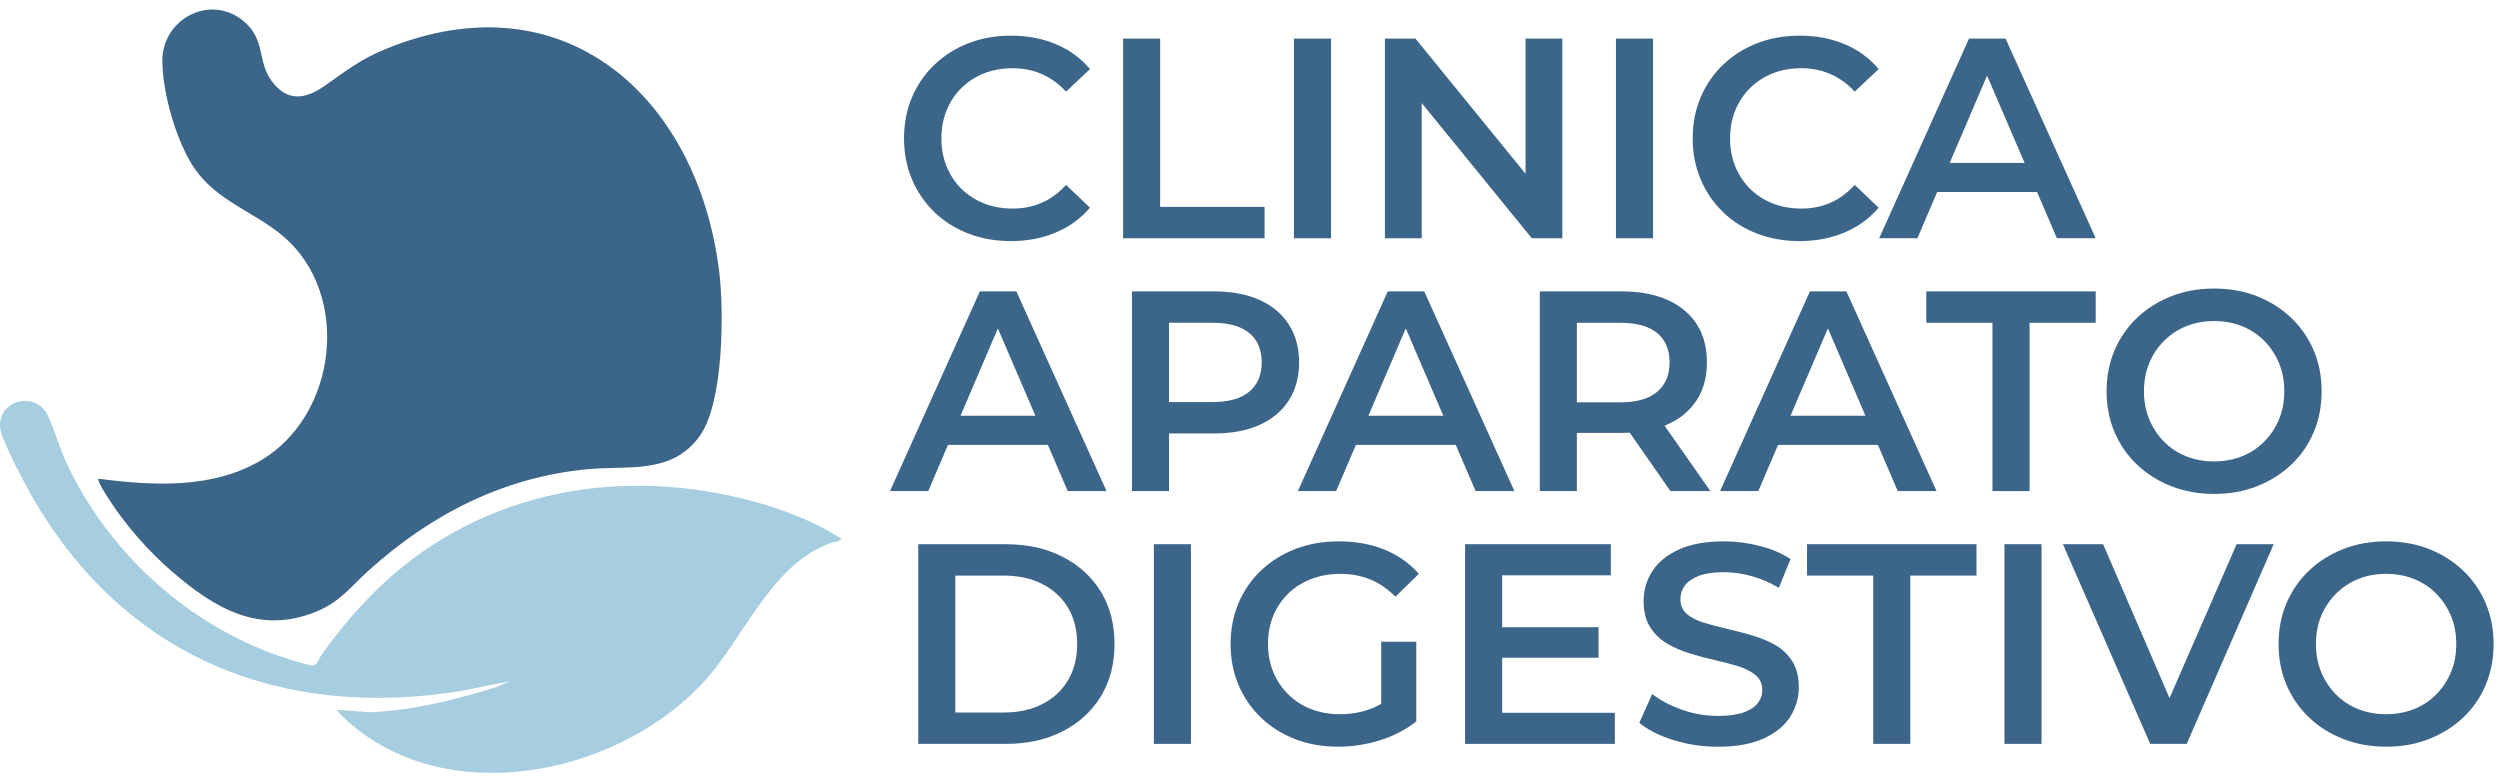 <svg xmlns="http://www.w3.org/2000/svg" width="131" height="41" viewBox="0 0 131 41" fill="none"><g clip-path="url(#clip0_14_410)"><path d="M9.032 29.967C7.787 28.892 6.58 27.524 5.692 26.136C5.597 25.986 5.068 25.178 5.159 25.085C8.009 25.456 11.149 25.635 13.708 24.102C17.662 21.733 18.418 15.43 14.846 12.385C13.364 11.122 11.4 10.55 10.225 8.872C9.25 7.479 8.516 4.889 8.507 3.196C8.495 1 10.992 -0.331 12.736 1.084C13.953 2.073 13.445 3.206 14.26 4.279C15.075 5.352 16.015 5.197 17.015 4.496C18.122 3.721 18.888 3.11 20.187 2.576C29.541 -1.267 36.575 5.078 37.689 14.257C37.943 16.349 37.916 21.113 36.668 22.844C35.201 24.881 32.945 24.381 30.775 24.588C26.353 25.011 22.566 26.965 19.316 29.895C18.339 30.777 17.832 31.542 16.522 32.068C13.554 33.259 11.22 31.854 9.033 29.965L9.032 29.967Z" fill="#3B6589"></path><path d="M20.022 30.637C25.314 25.672 32.611 24.387 39.561 26.296C41.104 26.72 42.745 27.364 44.09 28.223C43.946 28.424 43.688 28.395 43.473 28.474C40.262 29.669 38.936 33.649 36.611 36.018C32.007 40.71 23.237 42.437 18.072 37.662C18.01 37.605 17.63 37.258 17.702 37.195L19.409 37.324C21.667 37.22 23.843 36.672 25.988 36.011L26.706 35.705C25.634 35.884 24.57 36.16 23.491 36.309C13.936 37.627 5.937 33.925 1.36 25.438C1.051 24.866 0.07 22.983 0.01 22.441C-0.155 20.979 1.867 20.416 2.519 21.796C2.877 22.555 3.118 23.491 3.498 24.294C5.63 28.797 9.481 32.418 14.146 34.2C14.476 34.327 16.25 34.942 16.463 34.864C16.637 34.799 16.745 34.456 16.843 34.319C17.782 33.003 18.844 31.743 20.022 30.638V30.637Z" fill="#A6CEE0"></path><path d="M48.962 11.117C49.466 11.6 50.059 11.974 50.741 12.238C51.423 12.502 52.163 12.633 52.961 12.633C53.828 12.633 54.615 12.483 55.322 12.184C56.029 11.886 56.627 11.453 57.116 10.885L55.861 9.689C55.482 10.107 55.058 10.42 54.59 10.623C54.122 10.828 53.614 10.929 53.066 10.929C52.518 10.929 52.017 10.84 51.564 10.66C51.11 10.48 50.717 10.227 50.384 9.898C50.05 9.569 49.791 9.181 49.606 8.732C49.421 8.283 49.329 7.79 49.329 7.252C49.329 6.714 49.421 6.22 49.606 5.772C49.791 5.323 50.049 4.935 50.384 4.607C50.717 4.278 51.11 4.024 51.564 3.844C52.018 3.664 52.518 3.575 53.066 3.575C53.614 3.575 54.123 3.676 54.59 3.881C55.059 4.086 55.482 4.392 55.861 4.8L57.116 3.619C56.627 3.041 56.029 2.606 55.322 2.311C54.614 2.017 53.833 1.869 52.976 1.869C52.168 1.869 51.427 2.002 50.748 2.265C50.071 2.529 49.478 2.903 48.97 3.386C48.461 3.87 48.068 4.44 47.789 5.098C47.51 5.755 47.371 6.473 47.371 7.25C47.371 8.026 47.51 8.744 47.789 9.401C48.068 10.059 48.459 10.629 48.962 11.113V11.117Z" fill="#3B6589"></path><path d="M66.263 10.84H60.792V2.022H58.85V12.485H66.263V10.84Z" fill="#3B6589"></path><path d="M69.745 2.022H67.802V12.485H69.745V2.022Z" fill="#3B6589"></path><path d="M74.498 5.4L80.267 12.485H81.866V2.022H79.939V9.105L74.169 2.022H72.569V12.485H74.498V5.4Z" fill="#3B6589"></path><path d="M86.619 2.022H84.676V12.485H86.619V2.022Z" fill="#3B6589"></path><path d="M90.288 11.117C90.792 11.6 91.385 11.974 92.067 12.238C92.749 12.502 93.49 12.633 94.287 12.633C95.154 12.633 95.942 12.483 96.648 12.184C97.355 11.886 97.953 11.453 98.442 10.885L97.187 9.689C96.808 10.107 96.384 10.42 95.917 10.623C95.448 10.828 94.941 10.929 94.392 10.929C93.844 10.929 93.343 10.84 92.891 10.66C92.437 10.48 92.043 10.227 91.71 9.898C91.376 9.569 91.117 9.181 90.932 8.732C90.747 8.283 90.656 7.79 90.656 7.252C90.656 6.714 90.747 6.22 90.932 5.772C91.117 5.323 91.375 4.935 91.71 4.607C92.043 4.278 92.437 4.024 92.891 3.844C93.343 3.664 93.844 3.575 94.392 3.575C94.941 3.575 95.449 3.676 95.917 3.881C96.385 4.086 96.808 4.392 97.187 4.8L98.442 3.619C97.953 3.041 97.355 2.606 96.648 2.311C95.94 2.017 95.159 1.869 94.302 1.869C93.495 1.869 92.753 2.002 92.074 2.265C91.397 2.529 90.804 2.903 90.296 3.386C89.787 3.87 89.394 4.44 89.115 5.098C88.836 5.755 88.697 6.473 88.697 7.25C88.697 8.026 88.836 8.744 89.115 9.401C89.394 10.059 89.785 10.629 90.288 11.113V11.117Z" fill="#3B6589"></path><path d="M101.51 10.062H106.742L107.781 12.483H109.814L105.091 2.021H103.178L98.47 12.483H100.473L101.508 10.062H101.51ZM104.122 3.959L106.089 8.538H102.163L104.123 3.959H104.122Z" fill="#3B6589"></path><path d="M49.677 23.311H54.909L55.949 25.732H57.981L53.258 15.269H51.345L46.637 25.732H48.64L49.675 23.311H49.677ZM52.288 17.207L54.255 21.786H50.33L52.29 17.207H52.288Z" fill="#3B6589"></path><path d="M67.534 20.979C67.892 20.421 68.072 19.759 68.072 18.991C68.072 18.223 67.892 17.561 67.534 17.003C67.175 16.445 66.664 16.017 66.002 15.718C65.34 15.419 64.545 15.269 63.618 15.269H59.313V25.732H61.257V22.713H63.618C64.545 22.713 65.34 22.563 66.002 22.264C66.664 21.965 67.175 21.537 67.534 20.979ZM65.463 20.523C65.03 20.886 64.384 21.068 63.527 21.068H61.255V16.913H63.527C64.384 16.913 65.028 17.093 65.463 17.452C65.895 17.81 66.112 18.324 66.112 18.991C66.112 19.658 65.895 20.159 65.463 20.523Z" fill="#3B6589"></path><path d="M68.011 25.732H70.014L71.05 23.311H76.282L77.322 25.732H79.354L74.631 15.269H72.718L68.01 25.732H68.011ZM75.629 21.785H71.703L73.663 17.206L75.63 21.785H75.629Z" fill="#3B6589"></path><path d="M87.531 25.732H89.623L87.222 22.305C87.273 22.285 87.324 22.264 87.373 22.242C88.035 21.948 88.546 21.525 88.905 20.972C89.263 20.419 89.443 19.759 89.443 18.991C89.443 17.825 89.047 16.914 88.255 16.256C87.463 15.599 86.369 15.27 84.975 15.27H80.685V25.733H82.628V22.684H84.989C85.128 22.684 85.265 22.681 85.399 22.674L87.531 25.734V25.732ZM86.836 17.452C87.269 17.81 87.486 18.324 87.486 18.991C87.486 19.658 87.269 20.162 86.836 20.53C86.402 20.898 85.757 21.083 84.9 21.083H82.628V16.914H84.9C85.757 16.914 86.402 17.093 86.836 17.452Z" fill="#3B6589"></path><path d="M94.84 15.269L90.132 25.732H92.135L93.17 23.311H98.403L99.442 25.732H101.475L96.752 15.269H94.839H94.84ZM93.823 21.785L95.782 17.206L97.749 21.785H93.824H93.823Z" fill="#3B6589"></path><path d="M106.35 25.732V16.913H109.816V15.269H100.938V16.913H104.406V25.732H106.35Z" fill="#3B6589"></path><path d="M111.983 24.349C112.492 24.832 113.09 25.208 113.777 25.477C114.464 25.747 115.217 25.881 116.034 25.881C116.851 25.881 117.586 25.747 118.269 25.477C118.951 25.208 119.546 24.835 120.055 24.356C120.563 23.878 120.957 23.309 121.236 22.652C121.515 21.995 121.654 21.277 121.654 20.5C121.654 19.724 121.513 19.008 121.236 18.356C120.957 17.704 120.563 17.136 120.055 16.652C119.546 16.168 118.951 15.792 118.269 15.523C117.587 15.254 116.837 15.12 116.019 15.12C115.202 15.12 114.465 15.254 113.777 15.523C113.09 15.792 112.492 16.168 111.983 16.652C111.475 17.136 111.082 17.704 110.803 18.356C110.524 19.008 110.385 19.724 110.385 20.5C110.385 21.277 110.524 21.992 110.803 22.645C111.082 23.297 111.475 23.865 111.983 24.349ZM112.618 19.028C112.803 18.585 113.061 18.196 113.396 17.862C113.73 17.529 114.118 17.272 114.562 17.092C115.005 16.912 115.491 16.823 116.019 16.823C116.548 16.823 117.036 16.912 117.484 17.092C117.932 17.272 118.321 17.529 118.65 17.862C118.978 18.196 119.235 18.585 119.42 19.028C119.605 19.472 119.697 19.962 119.697 20.5C119.697 21.039 119.605 21.53 119.42 21.973C119.235 22.416 118.978 22.805 118.65 23.138C118.321 23.472 117.933 23.729 117.484 23.909C117.035 24.088 116.548 24.178 116.019 24.178C115.491 24.178 115.003 24.088 114.554 23.909C114.105 23.729 113.717 23.473 113.389 23.138C113.06 22.805 112.803 22.414 112.618 21.965C112.434 21.516 112.342 21.029 112.342 20.5C112.342 19.972 112.434 19.472 112.618 19.028Z" fill="#3B6589"></path><path d="M55.68 29.175C54.823 28.737 53.827 28.517 52.691 28.517H48.117V38.98H52.691C53.827 38.98 54.823 38.76 55.68 38.323C56.537 37.885 57.204 37.275 57.683 36.492C58.162 35.709 58.4 34.795 58.4 33.75C58.4 32.704 58.161 31.777 57.683 31C57.204 30.223 56.537 29.615 55.68 29.177V29.175ZM55.972 35.631C55.658 36.169 55.211 36.587 54.633 36.886C54.056 37.185 53.378 37.335 52.601 37.335H50.059V30.161H52.601C53.378 30.161 54.056 30.311 54.633 30.61C55.211 30.908 55.657 31.325 55.972 31.857C56.285 32.391 56.443 33.021 56.443 33.747C56.443 34.474 56.285 35.093 55.972 35.63V35.631Z" fill="#3B6589"></path><path d="M62.406 28.516H60.463V38.979H62.406V28.516Z" fill="#3B6589"></path><path d="M67.502 31.102C67.841 30.773 68.244 30.519 68.713 30.339C69.181 30.159 69.689 30.07 70.237 30.07C70.785 30.07 71.326 30.167 71.798 30.361C72.272 30.556 72.712 30.858 73.122 31.266L74.347 30.07C73.858 29.512 73.258 29.089 72.546 28.8C71.834 28.511 71.034 28.367 70.148 28.367C69.33 28.367 68.579 28.5 67.89 28.763C67.203 29.027 66.603 29.4 66.09 29.884C65.576 30.368 65.18 30.938 64.901 31.596C64.622 32.253 64.483 32.971 64.483 33.747C64.483 34.524 64.622 35.242 64.901 35.899C65.18 36.556 65.574 37.127 66.082 37.611C66.591 38.094 67.186 38.468 67.868 38.732C68.55 38.996 69.3 39.127 70.118 39.127C70.855 39.127 71.585 39.016 72.308 38.791C73.03 38.567 73.666 38.236 74.214 37.798V33.628H72.376V36.88C72.164 37.003 71.947 37.102 71.726 37.178C71.243 37.343 70.743 37.425 70.225 37.425C69.666 37.425 69.158 37.335 68.7 37.156C68.241 36.976 67.843 36.72 67.505 36.385C67.166 36.052 66.904 35.661 66.72 35.212C66.535 34.763 66.443 34.276 66.443 33.747C66.443 33.219 66.535 32.715 66.72 32.268C66.904 31.819 67.166 31.431 67.505 31.102H67.502Z" fill="#3B6589"></path><path d="M78.712 34.465H83.764V32.866H78.712V30.146H84.407V28.516H76.769V38.979H84.617V37.35H78.712V34.465Z" fill="#3B6589"></path><path d="M93.039 33.808C92.676 33.599 92.271 33.43 91.829 33.3C91.385 33.171 90.939 33.053 90.49 32.949C90.041 32.844 89.636 32.737 89.272 32.627C88.909 32.518 88.615 32.366 88.391 32.171C88.166 31.976 88.054 31.721 88.054 31.401C88.054 31.132 88.131 30.892 88.286 30.684C88.44 30.474 88.684 30.306 89.019 30.175C89.353 30.047 89.79 29.981 90.326 29.981C90.784 29.981 91.263 30.048 91.761 30.183C92.26 30.317 92.743 30.524 93.211 30.803L93.824 29.294C93.365 28.995 92.828 28.765 92.209 28.607C91.592 28.448 90.969 28.367 90.341 28.367C89.385 28.367 88.595 28.51 87.973 28.793C87.35 29.077 86.886 29.455 86.582 29.929C86.278 30.402 86.126 30.922 86.126 31.49C86.126 32.058 86.24 32.507 86.469 32.865C86.699 33.224 86.995 33.511 87.359 33.725C87.722 33.94 88.126 34.113 88.569 34.248C89.012 34.382 89.456 34.5 89.9 34.599C90.343 34.699 90.747 34.806 91.11 34.921C91.474 35.035 91.77 35.19 92 35.385C92.229 35.579 92.343 35.836 92.343 36.155C92.343 36.414 92.264 36.646 92.104 36.849C91.944 37.054 91.695 37.215 91.356 37.335C91.017 37.454 90.573 37.515 90.025 37.515C89.378 37.515 88.745 37.406 88.128 37.187C87.51 36.967 86.992 36.693 86.574 36.364L85.901 37.874C86.339 38.242 86.933 38.543 87.68 38.778C88.428 39.012 89.209 39.129 90.026 39.129C90.983 39.129 91.775 38.987 92.403 38.703C93.03 38.419 93.497 38.041 93.8 37.567C94.104 37.093 94.257 36.579 94.257 36.021C94.257 35.463 94.145 35.02 93.921 34.66C93.696 34.302 93.402 34.018 93.039 33.808Z" fill="#3B6589"></path><path d="M94.689 30.161H98.157V38.979H100.101V30.161H103.568V28.516H94.689V30.161Z" fill="#3B6589"></path><path d="M106.977 28.516H105.033V38.979H106.977V28.516Z" fill="#3B6589"></path><path d="M113.683 36.581L110.204 28.516H108.097L112.671 38.979H114.583L119.142 28.516H117.199L113.683 36.581Z" fill="#3B6589"></path><path d="M130.247 31.603C129.968 30.951 129.575 30.383 129.067 29.899C128.558 29.415 127.963 29.039 127.281 28.77C126.599 28.501 125.848 28.367 125.031 28.367C124.214 28.367 123.477 28.501 122.789 28.77C122.101 29.039 121.504 29.415 120.995 29.899C120.487 30.383 120.094 30.951 119.814 31.603C119.535 32.255 119.396 32.971 119.396 33.747C119.396 34.524 119.535 35.239 119.814 35.892C120.094 36.544 120.487 37.112 120.995 37.596C121.504 38.08 122.101 38.455 122.789 38.724C123.476 38.994 124.228 39.127 125.046 39.127C125.863 39.127 126.597 38.994 127.281 38.724C127.963 38.455 128.558 38.082 129.067 37.603C129.575 37.124 129.968 36.556 130.247 35.899C130.526 35.242 130.665 34.524 130.665 33.747C130.665 32.971 130.525 32.255 130.247 31.603ZM128.432 35.219C128.247 35.663 127.99 36.052 127.661 36.385C127.333 36.719 126.945 36.976 126.496 37.156C126.047 37.335 125.559 37.425 125.031 37.425C124.503 37.425 124.015 37.335 123.566 37.156C123.117 36.976 122.729 36.72 122.4 36.385C122.072 36.052 121.815 35.661 121.63 35.212C121.445 34.763 121.354 34.276 121.354 33.747C121.354 33.219 121.445 32.719 121.63 32.275C121.815 31.832 122.073 31.443 122.408 31.109C122.741 30.776 123.13 30.519 123.574 30.339C124.016 30.159 124.503 30.07 125.031 30.07C125.559 30.07 126.048 30.159 126.496 30.339C126.943 30.519 127.333 30.776 127.661 31.109C127.99 31.443 128.247 31.832 128.432 32.275C128.616 32.719 128.708 33.209 128.708 33.747C128.708 34.286 128.616 34.777 128.432 35.219Z" fill="#3B6589"></path></g><defs><clipPath id="clip0_14_410"><rect width="130.665" height="40" fill="white" transform="translate(0 0.5)"></rect></clipPath></defs></svg>